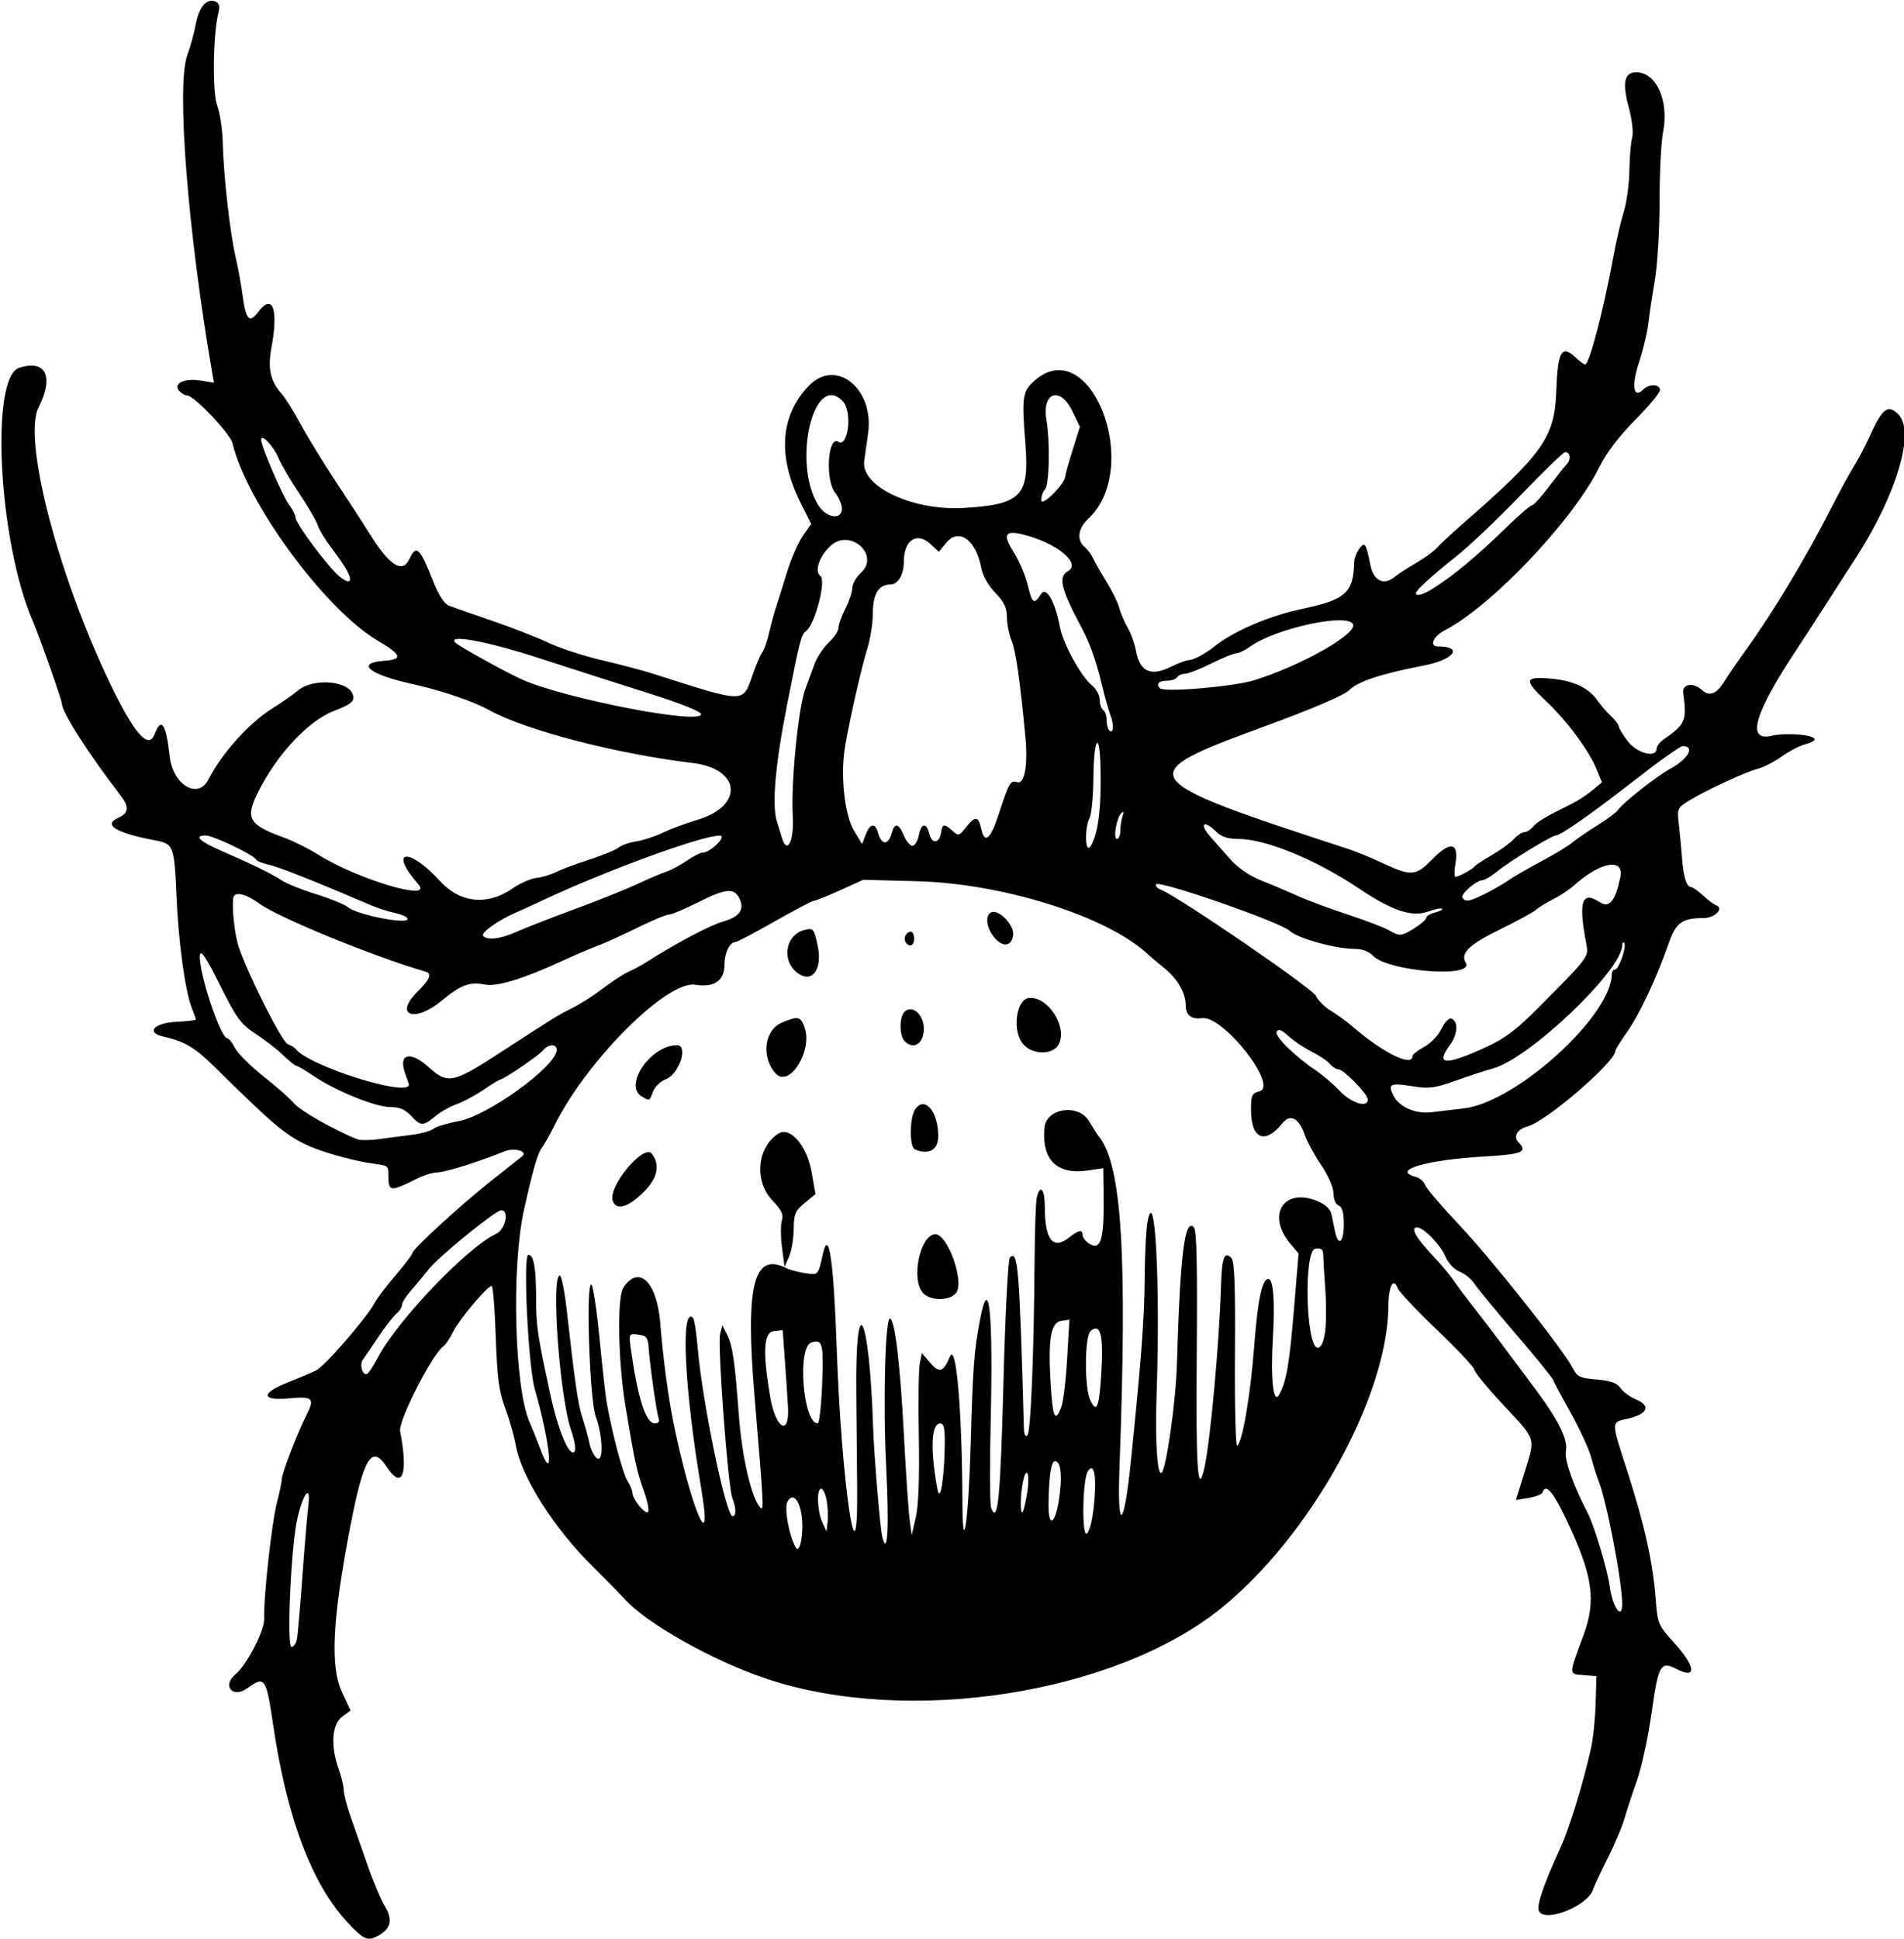 <?xml version="1.0" encoding="UTF-8"?>
<svg version="1.1" viewBox="0 0 554 564" xmlns="http://www.w3.org/2000/svg">
<path d="m100.85 558.84c-10.157-10.99-17.41-30.32-21.33-56.86-2.092-14.159-2.412-14.618-7.609-10.917-4.229 3.011-7.39-0.761-3.407-4.066 3.308-2.745 8.511-12.786 8.364-16.14-0.252-5.746 2.17-27.908 3.687-33.73 0.795-3.05 1.445-6.17 1.445-6.92 0-1.64 4.434-13.176 7.12-18.526 2.534-5.048 1.97-5.593-5.121-4.95-8.075 0.732-8.195-1.498-0.25-4.637 3.163-1.249 6.833-2.795 8.157-3.434 2.532-1.22 14.833-15.38 17.073-19.66 0.722-1.375 3.496-5.036 6.165-8.136s4.853-5.982 4.853-6.404c0-1.149 14.382-14.287 23.5-21.467 4.4-3.465 8.195-6.463 8.433-6.663 1.775-1.488-2.316-2.612-5.197-1.429-7.05 2.9-17.28 6.1-19.48 6.1-1.279 0-3.994 0.842-6.035 1.872-7.567 3.818-8.21 3.757-8.21-0.769 0-4.904-0.237-1.859-14.55-5.878-12.751-3.57-15.817-6.35-29.092-19.12-10.325-9.93-12.626-13.62-21.679-15.57-5.343-1.14-2.997-3.99 3.576-4.33 3.157-0.16 5.74-0.47 5.74-0.68 0-0.212-0.513-1.652-1.139-3.2-1.967-4.861-3.956-19.311-4.518-32.815-0.588-14.131-0.923-15.076-5.662-15.974-11.937-2.262-15.857-4.577-11.283-6.661 3.138-1.429 3.28-3.172 0.547-6.706-9.11-11.78-16.945-24.05-16.945-26.54 0-1.02-6.565-19.63-8.512-24.12-9.882-22.81-12.446-70.71-3.935-73.52 7.725-2.55 10.23 2.502 5.686 11.466-4.613 9.1 5.337 47.866 20.419 79.551 7.285 15.304 11.539 20.246 13.343 15.5 1.932-5.082 3.317-3.025 4.376 6.5 0.918 8.258 8.216 12.639 11.243 6.75 3.917-7.62 11.717-16.34 18.381-20.55 3.025-1.91 6.4-4.258 7.5-5.218 4.629-4.041 15.631-3 16.284 1.541 0.227 1.58-0.919 2.44-5.733 4.3-7.411 2.864-16.593 12.735-22.022 23.675-3.73 7.516-2.647 9.41 7.471 13.065 2.75 0.993 7.302 3.254 10.116 5.023 11.437 7.19 33.639 13.774 29.14 8.642-8.895-10.149-2.904-11.019 6.329-0.919 5.809 6.354 13.747 7.158 21.007 2.126 2.2-1.525 5.349-2.92 6.997-3.101 1.648-0.18 4.214-0.943 5.704-1.696 1.489-0.752 5.858-2.387 9.708-3.633s7.675-2.821 8.5-3.501c0.825-0.679 3.132-1.484 5.127-1.788 1.995-0.304 5.44-1.428 7.656-2.499 2.216-1.071 6.783-2.772 10.148-3.78 13.616-4.079 12.659-14.843-1.469-16.533-22.099-2.642-48.596-9.533-59.163-15.385-4.671-2.587-13.931-5.73-22.299-7.57-12.656-2.782-16.73-6.148-8.187-6.763 5.512-0.397 5.079-1.738-1.89-5.844-15.308-9.01-38.147-40.05-42.276-57.44-0.664-2.8-11.214-13.9-13.206-13.9-0.662 0-1.737-0.644-2.39-1.43-1.74-2.096 1.715-3.643 6.429-2.878l3.768 0.611-0.588-3.401c-7.075-40.949-10.368-83.253-7.157-91.911 0.916-2.469 2.009-6.432 2.429-8.805 0.883-4.993 3.148-7.748 5.597-6.809 1.281 0.492 1.525 1.315 1.004 3.387-1.579 6.279-1.786 23.163-0.331 26.977 0.789 2.069 1.514 6.911 1.611 10.761 0.243 9.671 2.048 25.806 3.69 33 0.753 3.3 1.672 8.305 2.042 11.122 0.963 7.344 1.996 8.529 4.514 5.178 4.271-5.686 6.019-1.039 3.908 10.383-1.115 6.03-0.29 9.722 2.976 13.317 0.999 1.1 3.523 5.15 5.609 9s6.75 11.451 10.366 16.892c3.616 5.44 7.853 11.965 9.415 14.5 5.953 9.657 9.79 12.111 11.853 7.583 1.928-4.232 3.037-3.135 6.975 6.906 1.37 3.493 3.123 6.213 4.319 6.701 1.107 0.452 6.737 2.431 12.512 4.399 5.775 1.968 13.24 4.875 16.588 6.46 3.349 1.585 10.323 3.864 15.5 5.064 5.177 1.2 11.887 2.971 14.912 3.935 27.229 8.68 26.059 8.671 29.038 0.212 1.036-2.943 2.3-5.868 2.808-6.5 0.508-0.632 1.383-3.175 1.944-5.65s1.477-5.85 2.035-7.5c0.558-1.65 1.973-6.15 3.143-10 1.171-3.85 3.237-8.606 4.591-10.569l2.462-3.569-3.131-6.266c-6.694-13.396-5.858-25.22 2.393-33.846 7.847-8.204 19.062 0.607 17.333 13.617-0.339 2.548-0.853 6.208-1.143 8.133-1.119 7.428 13.993 14.598 28.928 13.725 16.701-0.975 19.154-3.494 17.968-18.445-1.098-13.841-0.882-15.421 2.531-18.476 16.268-14.564 31.797 25.117 15.701 40.121-2.948 2.748-3.369 6.194-0.997 8.162 0.882 0.732 2.015 2.25 2.518 3.372 0.503 1.123 2.251 4.192 3.884 6.821s3.274 5.991 3.646 7.47c0.371 1.48 1.468 4.053 2.438 5.72 0.97 1.666 2.076 4.743 2.458 6.837 1.083 5.927 4.217 7.469 9.744 4.793 2.386-1.155 4.877-2.1 5.536-2.1 1.363 0 4.833-1.827 7.428-3.911 5.652-4.54 16.109-9.02 25.783-11.044 12.464-2.609 14.822-4.74 14.987-13.544 0.021-1.1 0.686-2.857 1.478-3.904 1.638-2.164 1.943-1.706 3.273 4.904 0.894 4.445 3.969 5.862 7.056 3.25 0.917-0.776 3.692-2.577 6.168-4.002s5.218-3.414 6.095-4.419c0.877-1.006 4.252-4.147 7.5-6.981 23.425-20.439 26.746-25.139 27.234-38.532 0.427-11.75 1.542-13.695 5.642-9.844 1.187 1.116 2.436 2.028 2.774 2.028 1.193 0 5.415-16.173 8.222-31.5 0.806-4.4 2.156-10.209 3-12.909 0.844-2.7 1.58-8.1 1.634-12 0.06-3.886 0.42-8.202 0.81-9.577 0.41-1.451-0.02-5.206-1.03-8.952-1.9-7.104-1.25-10.048 2.23-10.048 5.872 0 9.594 8.38 7.772 17.5-0.549 2.75-0.999 11.75-0.999 20s-0.621 18.6-1.38 23c-0.759 4.4-1.614 10.076-1.899 12.614-0.286 2.538-1.506 7.62-2.713 11.295-2.264 6.897-1.617 10.726 1.318 7.791 1.648-1.648 4.8-1.512 4.8 0.207 0 0.774-3.272 4.711-7.27 8.75-4.725 4.772-8.392 9.618-10.475 13.843-7.503 15.218-31.206 40.211-44.832 47.274-3.43 1.778-4.674 4.726-1.994 4.726 7.441 0 4.664 3.828-3.996 5.508-12.642 2.453-19.318 4.651-21.867 7.2-1.501 1.501-10.597 5.389-24.768 10.586-38.881 14.26-38.278 15.13 24.703 35.678 2.2 0.718 6.744 2.593 10.097 4.167 8.01 3.76 9.425 3.632 14.194-1.281 5.146-5.302 7.723-4.862 6.709 1.145-0.371 2.199-0.381 3.998-0.022 3.998 0.923 0 4.923-2.163 5.522-2.986 0.275-0.378 2.571-1.889 5.103-3.359s5.414-3.568 6.405-4.663c0.991-1.095 2.352-1.991 3.025-1.991 0.672 0 1.813-0.712 2.535-1.582 1.214-1.463 3.643-2.9 11.432-6.761 1.65-0.818 4.262-2.538 5.804-3.822l2.804-2.335-1.651-4c-2.21-5.356-8.619-13.965-14.587-19.594-6.508-6.139-6.356-7.181 0.966-6.594 6.753 0.541 11.324 2.611 13.869 6.282 0.987 1.424 2.807 3.529 4.045 4.678s2.25 2.488 2.25 2.976c0 0.488 1.178 2.431 2.619 4.32 2.689 3.525 8.381 4.988 8.381 2.154 0-0.704 0.956-1.941 2.125-2.75 6.301-4.361 6.734-5.391 5.641-13.432-0.361-2.657 2.84-3.204 5.367-0.918 2.307 2.088 4.373 1.235 6.835-2.823 0.843-1.389 3.557-5.341 6.032-8.781 8.165-11.35 17.462-26.857 25.19-42.016 2.103-4.125 4.926-9.3 6.274-11.5s3.365-6.025 4.483-8.5c3.768-8.344 5.351-9.56 8.432-6.479 4.918 4.918-0.493 23.229-12.259 41.479-3.014 4.675-7.503 11.65-9.975 15.5s-5.689 8.8-7.149 11c-12.572 18.943-15.011 27.227-7.494 25.463 4.195-0.985 12.499-0.292 12.499 1.042 0 0.428-1.238 1.075-2.75 1.439-1.512 0.363-4.584 1.959-6.826 3.546s-5.392 3.201-7 3.588c-3.368 0.81-15.378 6.393-20.207 9.394-3.132 1.946-3.258 2.26-2.73 6.784 0.304 2.609 0.717 6.994 0.918 9.744 0.398 5.468 1.344 8.5 2.651 8.5 0.463 0 2.029 1.101 3.481 2.446 1.452 1.345 3.131 2.61 3.731 2.81 2.547 0.849-0.292 3.744-3.671 3.744-6.109 0-7.963 1.324-9.99 7.134-3.499 10.031-8.507 20.745-12.062 25.802-1.95 2.774-3.545 5.328-3.545 5.676 0 3.249-20.225 20.653-25.554 21.991-2.99 0.75-4.237 3.006-2.579 4.664 2.715 2.715 1.007 3.434-9.617 4.053-17.452 1.015-27.676 4.028-20.255 5.969 1.097 0.287 2.302 1.352 2.678 2.367 0.376 1.015 4.793 6.188 9.818 11.496 9.366 9.895 30.527 36.573 33.098 41.725 1.268 2.542 2.082 2.932 6.965 3.337 4.077 0.338 5.902 0.991 6.948 2.485 0.781 1.115 2.808 2.602 4.505 3.305 4.348 1.801 3.485 4.16-2.011 5.498-5.429 1.322-5.406 0.135-0.312 15.999 4.845 15.088 7.242 25.962 8.046 36.5 0.554 7.261 0.727 7.67 5.421 12.831 6.226 6.844 6.618 10.653 0.786 7.637-4.777-2.47-5.388-1.431-7.359 12.519-1.005 7.11-2.912 15.985-4.238 19.721-1.326 3.736-3 8.818-3.719 11.293-0.719 2.475-2.911 7.65-4.87 11.5s-3.852 7.9-4.207 9c-1.594 4.941-14.401 9.92-15.843 6.16-0.609-1.587 1.575-7.91 6.274-18.16 2.649-5.779 6.59-18.569 8.936-29 0.619-2.75 1.23-8.6 1.358-13l0.233-8-3.797-0.313c-4.333-0.357-4.332 0.121-4e-3 -11.521 3.829-10.299 2.752-17.545-5.038-33.898-3.809-7.996-5.944-10.415-6.834-7.745-0.188 0.563-2.008 1.294-4.044 1.625l-3.703 0.601 2.446-7.875c3.256-10.484 3.606-9.342-6.024-19.662-4.675-5.01-8.5-9.652-8.5-10.317 0-0.664-4.87-5.862-10.823-11.552-5.953-5.689-11.125-11.16-11.493-12.157-1.236-3.347-2.683-0.62-2.719 5.122-0.161 26.206-22.5 66.658-48.465 87.758-30.853 25.073-91.171 34.498-132.45 20.697-15.604-5.217-34.906-16.063-41.336-23.228-1.216-1.355-5.415-5.63-9.331-9.5-11.215-11.083-20.719-26.059-22.316-35.164-0.47-2.68-1.861-7.572-3.091-10.872-1.812-4.863-2.332-8.795-2.74-20.75-0.277-8.113-0.812-14.75-1.188-14.75-1.244 0-9.209 9.434-11.129 13.182-1.038 2.025-2.291 3.933-2.787 4.239-3.158 1.952-13.316 21.784-12.722 24.838 2.447 12.585 0.614 17.281-3.998 10.241-4.258-6.498-6.663-2.495-10.517 17.5-5.191 26.936-5.877 40.683-2.401 48.151l2.49 5.349-2.49 1.833c-2.951 2.173-3.353 8.526-0.961 15.167 0.793 2.2 1.448 4.943 1.456 6.095 0.008 1.152 0.872 4.527 1.919 7.5s3.288 9.387 4.98 14.255c1.692 4.867 4.01 10.362 5.152 12.21 2.29 3.705 1.633 6.477-1.994 8.418-3.182 1.703-4.229 1.232-9.193-4.139zm-14.457-82.09c0.237-1.238 0.952-9.45 1.59-18.25 0.637-8.8 1.411-18.025 1.718-20.5 0.806-6.489-1.427-3.951-3.171 3.605-1.86 8.06-3.18 37.4-1.683 37.4 0.613 0 1.309-1.012 1.546-2.25zm385.61-10.22c0-6.494-4.605-30.363-6.952-36.03-0.455-1.1-1.372-4.025-2.036-6.5-0.664-2.475-3.346-8.325-5.96-13s-4.932-9.022-5.152-9.659c-0.22-0.638-5.165-6.713-10.988-13.5-5.823-6.787-11.211-13.34-11.972-14.561-0.761-1.221-2.655-2.747-4.207-3.39-1.62-0.671-3.395-2.54-4.167-4.386-1.47-3.51-6.33-8.5-8.28-8.5-1.974 0-0.303 3.014 4.484 8.086 2.419 2.563 5.146 5.79 6.061 7.172 0.915 1.381 3.688 5.096 6.163 8.254s6.075 7.87 8 10.471 6.001 8.056 9.057 12.123c7.385 9.826 10.261 15.554 9.562 19.049-0.487 2.434 2.258 10.155 6.391 17.981 1.818 3.442 5.753 16.578 6.35 21.198 0.779 6.03 3.64 10.115 3.64 5.197zm-238.74-25.61c-0.651-4.852-2.68-6.881-4.144-4.145-1.011 1.889 0.535 10.234 2.477 13.377 1.184 1.915 2.319-4.372 1.667-9.233zm24.6-14.011c-0.971-18.755-0.289-44.294 1.159-43.399 1.427 0.882 2.916 13.56 3.99 33.987 0.579 11 1.324 22.025 1.656 24.5l0.604 4.5 1.203-5.171c0.782-3.361 1.086-11.586 0.869-23.5-0.184-10.081-0.055-19.659 0.286-21.284l0.619-2.956 2.496 2.901c2.574 2.993 3.788 2.588 5.643-1.882 1.824-4.395 3.54 15.353 3.639 41.892 0.066 17.472 1.776 6.072 2.401-16 0.658-23.253 0.978-27.531 2.744-36.75 2.632-13.737 3.831-1.941 3.073 30.226-0.296 12.55-0.232 23.615 0.142 24.588 1.933 5.038 2.709-2.79 3.571-36.022 0.512-19.748 1.353-36.253 1.873-36.773 2.362-2.362 2.794 2.885 4.088 49.68 0.051 1.865 0.431 2.6 1.032 1.999 0.97-0.97 1.886-23.61 2.082-51.449 0.06-8.525 0.351-16.512 0.647-17.75 0.945-3.955 2.321-2.413 2.321 2.601 0 9.739 2.338 12.795 7 9.149 2.922-2.286 4-2.485 4-0.741 0 0.693 0.887 1.813 1.97 2.49 3.412 2.131 4.349-1.294 4.136-15.113l-0.1-6.87-4.385 0.658c-9.089 1.363-13.546-2.998-12.703-12.43 0.51-5.712 9.886-7.069 12.966-1.877 1.102 1.857 2.368 3.829 2.813 4.381 6.719 8.336 8.339 34.163 6.036 96.246-0.716 19.288 1.288 18.232 3.323-1.75 3.057-30.024 3.932-41.624 3.996-53 0.039-6.875 0.402-14.3 0.808-16.5 2.218-12.038 3.793 17.847 2.661 50.5-0.462 13.32 0.238 23.683 1.507 22.325 1.389-1.486 4.105-20.821 4.415-31.436 0.933-31.91 2.247-42.612 4.907-39.942 0.845 0.848 1.078 10.874 0.863 37.107-0.275 33.539 0.286 41.647 2.261 32.695 1.704-7.721 4.298-36.13 4.788-52.417 0.257-8.554 0.958-10.523 3.012-8.464 0.926 0.928 1.188 7.954 1.052 28.2-0.1 14.83 0.192 26.733 0.649 26.451 1.518-0.938 3.886-14.839 4.983-29.26 0.99-13.15 2.29-19.26 4.08-19.26 1.446 0 1.963 6.604 1.331 17.007-0.726 11.957 0.113 19.673 1.811 16.64 2.116-3.782 2.972-8.683 4.296-24.596l1.369-16.449-2.422-2.878c-7.045-8.372-1.857-16.44 7.94-12.346 2.287 0.956 3.737 2.322 4.04 3.807 0.26 1.274 0.735 3.553 1.055 5.066 0.948 4.48 2.544 3.136 2.544-2.143 0-3.427-0.449-5.066-1.5-5.469-0.861-0.33-1.5-1.824-1.5-3.506 0-1.71-1.502-5.16-3.605-8.281-1.983-2.943-4.12-6.882-4.75-8.753-1.621-4.816-4.231-6.22-6.437-3.465-5.128 6.404-9.208 4.718-9.208-3.805 0-4.244 0.278-4.86 2.44-5.402 5.688-1.428-10.491-22.079-16.672-21.281-3.175 0.41-4.768-0.844-4.768-3.754 0-3.559-2.411-7.74-6.214-10.777-1.807-1.443-3.967-3.263-4.799-4.044-11.717-10.997-42.041-20.593-67.156-21.252l-15.668-0.411-6.72 3.047c-3.7 1.68-7.12 3.05-7.59 3.05-0.477 0-5.624 2.7-11.437 6-5.813 3.3-10.93 6-11.371 6-1.703 0-3.248 3.099-3.248 6.515 0 4.732-2.977 6.8-8.517 5.914-8.146-1.303-31.35 21.792-40.763 40.571-1.516 3.025-3.266 6.128-3.888 6.896-1.157 1.428-2.636 6.584-5.193 18.104-3.662 16.495-2.756 51.454 1.593 61.5 0.953 2.2 2.307 5.575 3.011 7.5 4.284 11.727 3.231-0.668-1.444-17-1.925-6.723-3.472-39-1.87-39 1.587 0 2.244 3.689 2.259 12.674 0.013 8.1 0.329 10.228 4.15 28.002 2.196 10.213 5.492 18.096 6.955 16.632 0.574-0.574 0.213-3.015-0.941-6.369-3.32-9.63-5.89-44.93-3.27-44.93 0.488 0 1.406 4.612 2.039 10.25 2.387 21.254 3.283 27.364 4.583 31.25 0.736 2.2 1.626 5.431 1.979 7.181s1.287 3.717 2.076 4.372c2.067 1.716 1.92-6.137-0.225-12.053-1.815-5.005-2.926-39.987-1.215-38.276 0.495 0.495 1.552 7.622 2.348 15.838 0.797 8.216 1.728 16.513 2.07 18.438 1.559 8.779 4.721 20.702 6.024 22.715 0.788 1.218 1.444 2.793 1.456 3.5 0.033 1.884 3.72 6.376 4.552 5.544 0.391-0.391-0.222-3.309-1.362-6.485-1.954-5.444-2.597-8.433-5.217-24.274-2.147-12.982-2.483-31.607-0.621-34.449 4.476-6.831 9.771-1.774 10.738 10.256 0.825 10.256 2.327 21.535 3.888 29.193 5.102 25.025 11.657 40.241 7.97 18.5-4.84-28.544-5.981-52.844-2.309-49.171 0.364 0.364 0.981 4.377 1.37 8.917 1.342 15.643 8.208 48.755 10.11 48.755 1.118 0 1.092-2.255-0.061-5.286-1.278-3.36-4.349-44.515-3.557-47.653l0.647-2.561 1.298 2.5c1.676 3.228 2.328 7.603 3.505 23.5 0.915 12.363 3.724 24.432 6.285 27 1.051 1.054 0.977-0.35-1.74-32.811-2.668-31.888-0.197-41.68 9.296-36.828 0.926 0.473 3.352 1.117 5.389 1.43 3.934 0.604 3.827 0.718 5.231-5.582 1.716-7.695 3.16 2.11 4.02 27.291 1.333 39.027 6.251 72.507 5.949 40.5-0.052-5.5-0.166-17.799-0.254-27.332-0.29-31.468 3.82-23.214 4.896 9.832 0.263 8.09 2.042 29.443 2.661 31.942 1.539 6.216 2.052-2.683 1.154-20.03zm10.696-50.848c-3.6-3.97-0.81-17.06 3.63-17.06 3.485 0 8.342 13.331 6.139 16.85-1.587 2.535-7.553 2.666-9.772 0.214zm-41.023-13.207c-0.406-3.103-0.423-6.638-0.036-7.855 0.542-1.708-0.09-3.044-2.773-5.858-5.32-5.58-4.485-15.305 1.665-19.38 3.44-2.279 8.387 3.376 9.753 11.15l1.127 6.415-3.145 2.585c-2.749 2.26-3.149 3.214-3.181 7.585-0.02 2.75-0.629 6.35-1.354 8l-1.318 3-0.739-5.642zm-49.224-13.489c-1.58-4.119 9.065-16.943 11.406-13.741 2.491 3.406 1.544 7.276-2.799 11.45-4.307 4.138-7.565 5.005-8.607 2.291zm87.93-15.02c-1.697-0.685-1.619-9.451 0.105-11.809 2.784-3.807 6.645 0.8 6.645 7.929 0 3.989-2.672 5.525-6.75 3.88zm-79.5-15.42c-5.44-3.17 2.61-14.92 10.22-14.92 3.421 0 0.653 8.433-3.256 9.919-1.511 0.575-3.178 2.178-3.705 3.563-1.088 2.863-0.93 2.793-3.257 1.438zm38.921-6.73c-4.256-4.702-3.272-12.623 1.832-14.755 4.698-1.963 5.394-1.834 6.551 1.211 2.581 6.788-4.356 17.995-8.383 13.545zm72.28-8.238c-3.566-3.566-2.458-13.369 1.548-13.697 5.374-0.439 11.001 8.156 8.678 13.255-1.476 3.24-7.181 3.487-10.226 0.442zm-34.713-1.113c-1.638-1.638-1.586-7.305 0.08-8.687 2.47-2.05 5.84 1.449 5.487 5.694-0.328 3.939-3.12 5.44-5.566 2.993zm-30.84-19.61c-5.131-3.426-4.043-11.368 1.75-12.763 2.519-0.606 2.705-0.38 3.771 4.593 1.428 6.658-1.437 10.897-5.521 8.17zm31.1-9.23c-0.729-1.18 0.217-3 1.559-3 0.518 0 0.941 0.9 0.941 2 0 2.109-1.455 2.691-2.5 1zm25.569-1.64c-2.195-2.791-2.446-6.415-0.488-7.059 2.226-0.732 6.543 3.815 6.224 6.556-0.417 3.59-3.122 3.827-5.737 0.503zm29.379 163.99c0.626-7.587-0.209-11.16-1.95-8.343-1.555 2.516-1.748 19.561-0.203 17.997 0.921-0.933 1.735-4.582 2.154-9.654zm-77.912-4e-3c-0.35-1.85-1.06-3.35-1.59-3.35-1.372 0-1.177 6.414 0.295 9.679l1.25 2.773 0.332-2.884c0.182-1.586 0.05-4.388-0.295-6.226zm67.868-2.196c0.654-5.781 0.127-9.146-1.431-9.146-1.081 0-1.715 4.07-1.871 12-0.164 8.343 2.274 6.236 3.302-2.854zm-9.508-0.05c0.875-5.538-0.24-8.125-1.274-2.955-0.765 3.823-0.817 9.387-0.082 8.652 0.297-0.297 0.907-2.861 1.355-5.697zm-23.99-13.85c0.066-4.718-0.254-6.25-1.305-6.25-2.63 0-2.966 7.327-0.872 19 0.81 4.512 2.036-2.67 2.177-12.75zm-83.236-7.652c-0.6-1.564-2.533-15.181-2.924-20.598-0.217-3.007-0.643-3.545-3.025-3.819-2.728-0.314-2.763-0.25-2.175 4 2.01 14.5 4.36 21.82 7.01 21.82 1.011 0 1.448-0.547 1.12-1.402zm37.63-3.12c-0.106-2.188-0.5-8.165-0.875-13.282l-0.681-9.304-2.625 0.304c-2.949 0.342-3.24 6.089-0.978 19.29 1.548 9.03 5.566 11.361 5.159 2.992zm9.916-6.728c0.475-12.036 0.148-13.32-3.122-12.282-4.181 1.327-2.439 23.532 1.845 23.532 0.458 0 1.032-5.062 1.276-11.25zm69.586 6.5c0.578-1.512 1.348-7.849 1.711-14.081l0.659-11.331-2.326 0.331c-3.084 0.439-3.913 5.216-3.139 18.081 0.609 10.111 1.304 11.684 3.095 7zm11.695-10.628c0.596-10.416-0.336-13.836-3.136-11.512-1.777 1.474-1.864 16.439-0.117 20.14 1.91 4.048 2.639 2.115 3.254-8.629zm-210.6-3.67c5.639-10.82 26.166-32.295 34.495-36.09 2.671-1.217 3.893-6.862 1.485-6.862-1.669 0-18.253 13.49-21.187 17.234-1.407 1.796-3.716 4.573-5.13 6.171-1.414 1.598-2.572 3.455-2.572 4.128 0 0.672-0.749 1.84-1.665 2.595-0.916 0.755-3.279 3.796-5.25 6.757-1.971 2.962-3.994 5.938-4.494 6.614-1.084 1.465 3e-3 4.87 1.298 4.069 0.497-0.307 1.855-2.385 3.019-4.617zm275.64-7.41c0.368-2.452 0.415-7.964 0.104-12.25-0.31-4.286-0.584-8.836-0.607-10.112-0.034-1.824-0.523-2.251-2.293-2-3.474 0.493-2.778 28.82 0.708 28.82 0.914 0 1.658-1.588 2.088-4.458zm-265.89-57.45c2.83-0.369 5.755-1.173 6.5-1.787 0.745-0.614 4.011-1.605 7.258-2.203 8.66-1.6 28.59-16.06 28.59-20.76 0-1.844-2.468-1.687-4.084 0.26-1.236 1.489-11.425 8.399-12.385 8.399-0.237 0-2.452 1.364-4.923 3.032-2.471 1.668-5.981 3.539-7.8 4.16-1.819 0.62-4.58 2.181-6.134 3.468-3.549 2.938-4.229 2.923-7.086-0.16-1.665-1.796-3.355-2.5-6.007-2.5-4.285 0-15.816-4.668-22.236-9-2.445-1.65-4.739-3-5.098-3-0.359 0-2.079-1.383-3.823-3.073-1.744-1.69-5.365-4.503-8.048-6.25-4.298-2.8-5.528-4.48-10.368-14.18-3.911-7.84-5.583-10.36-5.814-8.79-0.626 4.28 5.935 24.29 7.965 24.29 0.434 0 1.459 1.296 2.279 2.88 0.819 1.584 4.535 5.274 8.258 8.2 3.723 2.926 7.742 6.476 8.932 7.89 1.78 2.116 12.108 7.959 18.372 10.394 0.825 0.321 3.525 0.316 6-0.011 2.475-0.327 6.816-0.896 9.646-1.265zm306.35-7.71c15.308-1.85 42.993-27.043 42.999-39.129 3.7e-4 -0.688 0.416-1.25 0.923-1.25 1.128 0 3.515-6.896 2.677-7.734-0.33-0.33-0.6-6e-3 -0.6 0.719 0 7.17-26.919 32.832-37.5 35.75-2.2 0.607-7.15 2.227-11 3.601-6.007 2.144-7.766 2.373-12.404 1.617-6.465-1.055-7.265-0.71-5.759 2.481 1.635 3.465 6.364 5.61 11.163 5.065 2.2-0.25 6.475-0.754 9.5-1.119zm-28-2.587c0-1.57-7.05-8.79-8.58-8.79-0.646 0-1.762-0.708-2.48-1.573-0.718-0.865-3.136-2.49-5.372-3.61s-5.255-3.149-6.707-4.509c-1.874-1.754-2.855-2.125-3.378-1.278-0.771 1.248 5.112 7.065 11.519 11.389 1.925 1.299 5.051 3.986 6.946 5.971 3.364 3.523 8.054 4.921 8.054 2.401zm-279-4.334c0-0.18-0.437-1.478-0.972-2.884-2.321-6.104 1.198-7.171 6.84-2.074 5.36 4.843 7.02 4.514 20.132-3.992 17.267-11.202 17.197-11.159 21.599-13.352 2.255-1.123 6.264-3.695 8.91-5.715s5.976-4.184 7.401-4.81c1.425-0.626 3.715-1.857 5.09-2.736 8.667-5.541 18.629-10.811 22.471-11.886 4.864-1.362 6.34-3.623 4.549-6.97-1.53-2.86-4.04-2.56-12.02 1.46-3.822 1.925-7.582 3.5-8.355 3.5-0.773 0-4.947 1.746-9.275 3.88s-9.445 4.457-11.37 5.161c-1.925 0.705-6.761 2.778-10.747 4.608-11.115 5.103-18.713 7.408-22.15 6.721-4.424-0.885-7.016 0.077-12.523 4.647-7.907 6.562-14.063 4.399-7.151-2.513 3.766-3.766 4.38-5.334 2.321-5.927-14.754-4.248-42.551-15.618-48.197-19.714-4.158-3.016-7.462-3.71-7.687-1.613-0.379 3.525 0.448 10.708 1.64 14.25 2.74 8.14 12.567 27.59 14.254 28.212 0.957 0.353 1.965 0.948 2.24 1.323 3.637 4.956 33 14.23 33 10.423zm313.5-10.947c5.459-2.498 8.871-5.092 15.5-11.787 14.653-14.798 14.3-14.314 13.51-18.515-2.273-12.099-1.225-15.217 3.969-11.814 2.78 1.821 4.488-0.22 5.98-7.146 1.261-5.856-5.707-4.676-13.459 2.279-1.375 1.234-4.075 3.024-6 3.978-1.925 0.954-4.214 2.358-5.086 3.121-0.872 0.762-5.668 3.373-10.658 5.801-8.723 4.245-11.417 6.885-9.761 9.565 2.837 4.59-22.846 2.592-27.101-2.109-1.01-1.117-3.042-1.884-4.988-1.884-5.766 0-16.812-3.057-19.235-5.323-2.653-2.481-37.997-14.769-38.79-13.486-0.281 0.454 0.345 1.16 1.392 1.568 5.026 1.959 44.119 28.711 45.099 30.861 0.598 1.312 2.558 3.268 4.357 4.348s4.62 3.131 6.27 4.559c8.87 7.676 17.5 11.932 17.5 8.63 0-0.463 1.528-1.666 3.397-2.672s4.127-3.361 5.02-5.234 2.177-3.223 2.853-3c2.114 0.696 1.951 4.53-0.325 7.608-4.425 5.985-1.498 6.166 10.554 0.652zm-282.28-33.45c2.352-1.069 9.902-4.016 16.777-6.548 6.875-2.533 15.2-5.869 18.5-7.413s7.059-3.142 8.353-3.552c1.294-0.409 3.945-1.824 5.89-3.144 1.945-1.32 4.036-2.402 4.647-2.405 2.346-0.011 7.332-4.919 5.037-4.959-5.024-0.087-32.964 10.117-51.426 18.782-3.025 1.42-6.625 3.062-8 3.65-4.708 2.012-9.997 5.727-9.44 6.63 0.915 1.481 5.106 1.029 9.663-1.041zm261.41-1.138c1.85-1.15 3.37-2.49 3.37-2.98 0-0.495 1.146-1.187 2.547-1.538 1.401-0.352 2.334-0.851 2.075-1.111-0.259-0.259-2.102 0.118-4.094 0.838-4.691 1.696-10.41-0.213-20.094-6.707-12.52-8.4-27.18-14.42-35.1-14.42-2.992 0-4.942-0.616-6.326-2-3.728-3.728-5.254-2.49-1.75 1.421 1.238 1.381 3.825 4.306 5.75 6.499 2.192 2.498 5.555 4.802 9 6.168 3.025 1.199 7.75 3.202 10.5 4.452s9.275 3.678 14.5 5.397c5.225 1.719 10.625 3.771 12 4.559 3.296 1.89 3.688 1.86 7.632-0.577zm-293.08-2.841c-0.314-0.508-2.028-1.23-3.809-1.605-1.78-0.37-4.59-1.26-6.24-1.96-17.193-7.34-27.548-11.45-30.239-12-1.781-0.36-3.495-1.08-3.81-1.59-0.886-1.43-12.425-6.92-14.554-6.92-3.547 0-1.914 1.642 4.353 4.376 9.387 4.096 14.97 6.831 17.75 8.695 1.375 0.922 5.875 2.723 10 4.002 4.125 1.279 8.277 2.971 9.227 3.761 2.861 2.376 18.607 5.325 17.32 3.243zm313.74-7.207c2.316-1.172 5.335-2.92 6.71-3.884 1.375-0.964 5.65-3.434 9.5-5.488s7.9-4.502 9-5.439c1.1-0.937 4.369-3.185 7.263-4.995 2.895-1.81 5.595-3.808 6-4.442 1.26-1.969 11.272-9.894 15.078-11.934 5.387-2.887 7.527-6.689 3.766-6.689-0.701 0-7.181 4.612-14.399 10.25-12.048 9.409-21.12 15.75-22.534 15.75-1.132 0-13.262 7.407-16.652 10.167-1.913 1.558-3.99 2.833-4.615 2.833-1.801 0-6.486 4.063-5.857 5.08 0.845 1.367 2.088 1.144 6.74-1.211zm-113.38-17.66c1.118-4.301 1.556-11.112 1.283-19.958-0.313-10.138-1.943-7.136-2.02 3.72-0.039 5.483-0.544 10.854-1.122 11.934-1.332 2.49-1.396 9.427-0.079 8.613 0.535-0.331 1.407-2.27 1.937-4.309zm-51.56 0.79c0.736-3.679 2.211-3.884 3.079-0.429 0.754 3.004 2.928 2.748 3.391-0.399 0.383-2.604 0.947-2.693 3.342-0.525 1.705 1.543 1.951 1.48 3.901-1 2.692-3.423 3.626-3.337 4.448 0.406 0.988 4.499 2.687 3.111 5.057-4.131 3.082-9.419 3.445-10.053 5.415-9.427 2.116 0.672 3.155-4.915 2.403-12.935-1.519-16.218-2.822-25.356-4.025-28.236-0.75-1.79-1.36-4.87-1.36-6.84 0-2.72-0.818-4.424-3.398-7.08-2.03-2.09-3.67-4.989-4.074-7.2-1.494-8.176-6.536-11.809-10.19-7.343l-2.161 2.642-2.403-2.25c-3.94-3.69-7.78-1.2-7.78 5.04 0 3.87-1.68 6.71-3.96 6.71-3.352 0-5.035 2.776-5.047 8.321-6e-3 2.848-0.715 7.429-1.575 10.179-1.731 5.53-5.023 19.98-6.494 28.5-1.437 8.323-0.205 19.988 2.603 24.636l2.334 3.864 1.047-2.75c1.304-3.425 2.863-3.531 3.686-0.25 0.345 1.375 1.205 2.5 1.911 2.5 0.706 0 1.565-1.125 1.911-2.5 0.835-3.328 2.075-3.155 3.589 0.5 0.683 1.65 1.807 3 2.496 3 0.69 0 1.524-1.35 1.854-3zm-36.67-5.75c-0.56-9.386 1.588-31.23 3.614-36.75 0.807-2.2 2.051-5.575 2.764-7.5 0.713-1.925 2.567-4.693 4.119-6.151s2.823-3.389 2.823-4.29c0-0.901 0.9-3.403 2-5.559s2-4.86 2-6.008 1.16-3.163 2.578-4.477c5.496-5.094-3.159-12.872-8.764-7.876-3.387 3.019-4.948 7.542-3.074 8.912 1.73 1.265-1.557 13.924-4.142 15.948-1.489 1.166-1.778 2.283-5.572 21.5-3.442 17.435-4.457 29.068-2.962 33.948 0.598 1.954 1.265 4.114 1.481 4.802 1.558 4.96 3.57 0.789 3.135-6.5zm95.32 4.33c0-1.33 0.291-3.243 0.647-4.25 0.436-1.234 0.316-1.505-0.368-0.832-1.428 1.407-2.447 7.5-1.254 7.5 0.536 0 0.975-1.088 0.975-2.418zm-2.832-33.383c-0.568-1.485-1.774-5.797-2.681-9.584-1.559-6.512-3.391-11.602-5.799-16.115-5.979-11.207-6.841-14.756-3.972-16.361 4.045-2.264-3.189-8.216-12.964-10.666-5.32-1.333-6.056-0.021-2.835 5.057 1.602 2.527 3.446 6.816 4.098 9.532 1.319 5.498 1.893 5.916 3.841 2.796 1.555-2.491 4.131 1.932 5.559 9.545 0.896 4.776 6.218 14.455 9.303 16.92 1.255 1.002 2.281 2.888 2.281 4.191s0.45 2.647 1 2.986c0.55 0.34 1 1.641 1 2.892s0.328 2.602 0.729 3.003c1.248 1.248 1.522-1.366 0.439-4.197zm-119.17-0.48c0-0.77-6.053-3.186-15.25-6.085-8.387-2.644-22.74-7.245-31.895-10.223-15.101-4.912-26.967-7.099-24.305-4.479 1.133 1.115 14.571 8.552 19.24 10.648 12.41 5.58 52.21 13.3 52.21 10.14zm160.97-9.88c13.484-4.191 29.7-13.315 28.759-16.182-1.16-3.532-22.46 1.015-29.935 6.391-1.49 1.072-3.302 1.948-4.026 1.948-0.724 0-4.005 1.336-7.29 2.969s-6.736 2.983-7.665 3c-0.93 0.017-1.969 0.481-2.309 1.031-0.34 0.55-1.716 1-3.059 1-2.27 0-3.132 0.976-1.927 2.18 1.259 1.259 21.399-0.456 27.453-2.337zm51.818-26.557c6.305-3.98 12.819-9.406 21.916-18.255 3.41-3.317 6.58-6.032 7.045-6.032 0.464 0 2.622-2.362 4.795-5.25s4.535-5.865 5.25-6.616c1.381-1.452 1.156-3.637-0.373-3.63-0.504 2e-3 -6.317 5.624-12.917 12.493-6.6 6.869-15.091 14.928-18.869 17.91-6.87 5.42-11.64 9.79-11.64 10.65 0 0.959 2.181 0.385 4.785-1.259zm-315.82-5.356c-0.642-1.199-2.663-4.14-4.491-6.535s-3.636-5.376-4.017-6.625-2.804-5.42-5.383-9.27-5.267-8.43-5.972-10.178c-1.4-3.44-5.107-7.4-5.107-5.44 0 1.945 6.251 16.453 8.193 19.017 0.994 1.312 1.807 2.938 1.807 3.613 0 1.719 9.577 14.547 12.82 17.17 2.968 2.401 3.937 1.615 2.143-1.738zm144.03-18.01c0-1.151-0.9-3.236-2-4.635-2.938-3.736-2.109-16.694 0.948-14.805 2.855 1.764 4.105-8.647 1.397-11.639-8.402-9.284-14.946 17.432-7.335 29.947 2.367 3.892 6.99 4.641 6.99 1.132zm64.962-9.38c0.021-0.534 0.991-3.994 2.157-7.687l2.119-6.716-2.209-4.563c-3.584-7.403-8.909-5.513-7.519 2.669 1.087 6.396 0.828 18.829-0.418 20.075-0.602 0.602-1.087 2.017-1.079 3.144 0.015 2.134 6.861-4.687 6.948-6.922z"/>
</svg>
